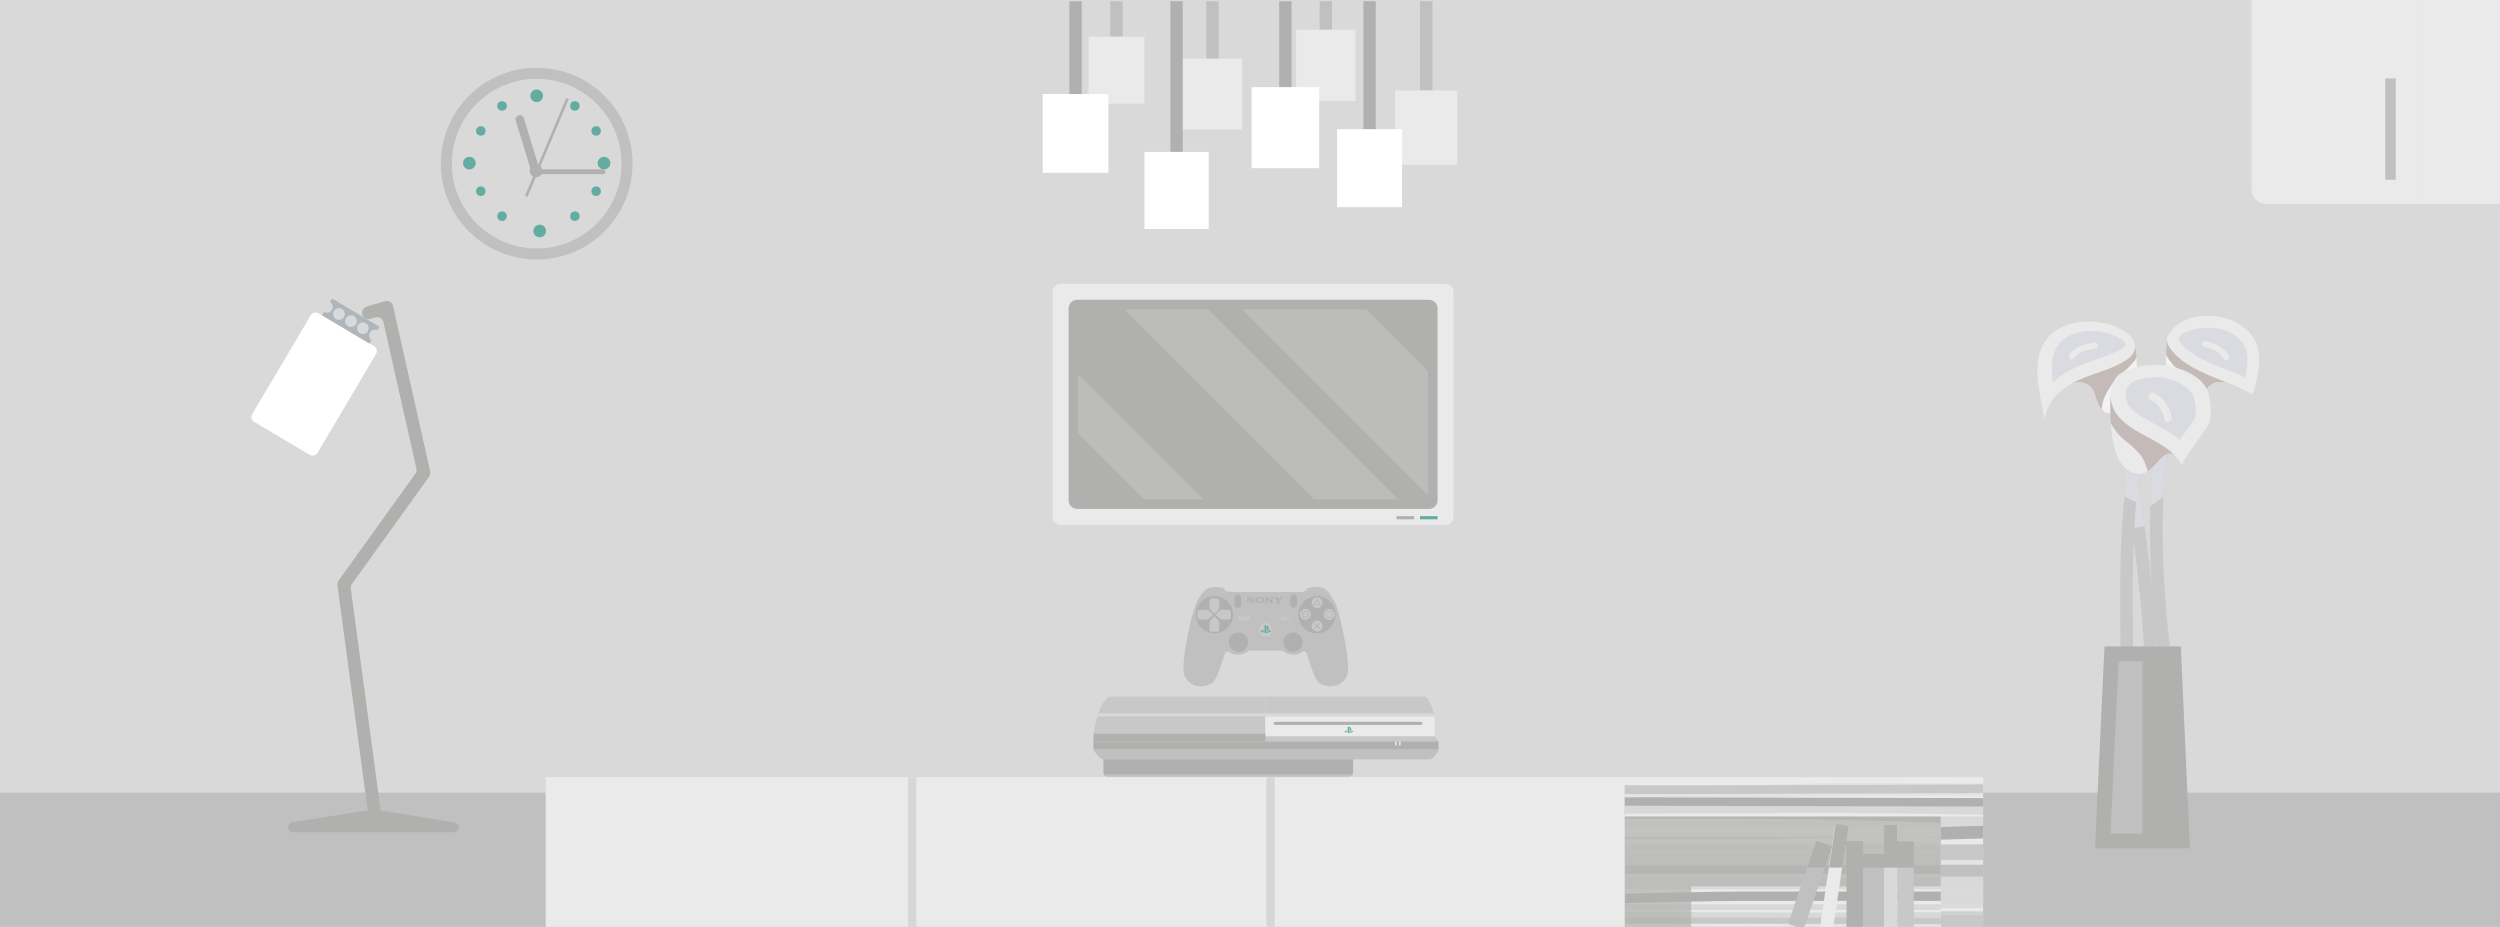 <?xml version="1.0" encoding="utf-8"?>
<!-- Generator: Adobe Illustrator 21.0.0, SVG Export Plug-In . SVG Version: 6.00 Build 0)  -->
<svg version="1.1" id="Слой_1" xmlns="http://www.w3.org/2000/svg" xmlns:xlink="http://www.w3.org/1999/xlink" x="0px" y="0px"
	 viewBox="0 0 1600 593.205" style="enable-background:new 0 0 1600 593.205;" xml:space="preserve">
<style type="text/css">
	.st0{fill:#B0B0AF;}
	.st1{fill:#C9C8C8;}
	.st2{fill:#D9D9D9;}
	.st3{fill:#EAEAEA;}
	.st4{fill:#62ACA2;}
	.st5{fill:#C0C0C1;}
	.st6{fill:#A5A5A5;}
	.st7{fill:none;stroke:#C9C8C8;stroke-width:0.5;stroke-miterlimit:10;}
	.st8{clip-path:url(#SVGID_4_);fill:#D9D9D9;}
	.st9{clip-path:url(#SVGID_4_);fill:#C0C0C1;}
	.st10{clip-path:url(#SVGID_4_);}
	.st11{fill:#FFFFFF;}
	.st12{filter:url(#Adobe_OpacityMaskFilter);}
	.st13{filter:url(#Adobe_OpacityMaskFilter_1_);}
	.st14{mask:url(#SVGID_5_);fill:url(#SVGID_6_);}
	.st15{opacity:0.29;fill:#D9D9D9;}
	.st16{filter:url(#Adobe_OpacityMaskFilter_2_);}
	.st17{filter:url(#Adobe_OpacityMaskFilter_3_);}
	.st18{mask:url(#SVGID_7_);fill:url(#SVGID_8_);}
	.st19{filter:url(#Adobe_OpacityMaskFilter_4_);}
	.st20{filter:url(#Adobe_OpacityMaskFilter_5_);}
	.st21{mask:url(#SVGID_9_);fill:url(#SVGID_10_);}
	.st22{opacity:0.8;}
	.st23{opacity:0.43;}
	.st24{opacity:0.72;}
	.st25{opacity:0.47;}
	.st26{fill:#D1C7CE;}
	.st27{fill:#F2F2F2;}
	.st28{fill:#DDD8DC;}
	.st29{fill:#E6DCE2;}
	.st30{fill:#AEB6BC;}
	.st31{clip-path:url(#SVGID_4_);fill:#BCB3BE;}
	.st32{opacity:0.68;clip-path:url(#SVGID_4_);fill:#B0B0AF;}
	.st33{fill:#D6D6D6;}
	.st34{opacity:0.42;clip-path:url(#SVGID_4_);fill:#B0B0AF;}
	.st35{clip-path:url(#SVGID_4_);fill:#B0B0AF;}
	.st36{clip-path:url(#SVGID_4_);fill:#A5A5A5;}
	.st37{clip-path:url(#SVGID_4_);fill:#C9C8C8;}
	.st38{clip-path:url(#SVGID_4_);fill:#EAEAEA;}
	.st39{fill:#DADBE1;}
	.st40{clip-path:url(#SVGID_4_);fill:#F2F2F2;}
	.st41{fill:#C4BBB8;}
	.st42{clip-path:url(#SVGID_4_);fill:#DADBE1;}
	.st43{clip-path:url(#SVGID_4_);fill:none;}
	.st44{fill:none;stroke:#B0B0AF;stroke-width:0.4;stroke-miterlimit:10;}
	.st45{fill:none;stroke:#B0B0AF;stroke-width:2;stroke-linecap:round;stroke-miterlimit:10;}
	.st46{fill:none;stroke:#EAEAEA;stroke-miterlimit:10;}
</style>
<g>
	<defs>
		<rect id="SVGID_3_" y="0" width="1600" height="593.205"/>
	</defs>
	<clipPath id="SVGID_2_">
		<use xlink:href="#SVGID_3_"  style="overflow:visible;"/>
	</clipPath>
	<rect style="clip-path:url(#SVGID_2_);fill:#D9D9D9;" width="1600" height="593.205"/>
	<rect y="507.295" style="clip-path:url(#SVGID_2_);fill:#C0C0C1;" width="1600" height="85.91"/>
	<g style="clip-path:url(#SVGID_2_);">
		<rect x="684.398" y="0.784" class="st0" width="7.899" height="59.401"/>
		<rect x="710.614" y="0.784" class="st5" width="7.898" height="22.705"/>
		<rect x="749.034" y="0.784" class="st0" width="7.915" height="96.44"/>
		<rect x="772.03" y="0.784" class="st5" width="7.899" height="44.255"/>
		<rect x="818.708" y="0.784" class="st0" width="7.898" height="57.176"/>
		<rect x="844.563" y="0.784" class="st5" width="7.915" height="22.705"/>
		<rect x="872.583" y="0.784" class="st0" width="7.899" height="82.09"/>
		<rect x="908.842" y="0.784" class="st5" width="7.897" height="57.176"/>
		<rect x="696.702" y="23.491" class="st3" width="35.731" height="42.856"/>
		<rect x="757.062" y="37.498" class="st3" width="37.828" height="45.37"/>
		<rect x="829.518" y="18.971" class="st3" width="37.997" height="45.578"/>
		<rect x="892.945" y="57.883" class="st3" width="39.71" height="47.631"/>
		<rect x="667.345" y="60.182" class="st11" width="42.013" height="50.398"/>
		<rect x="732.436" y="97.229" class="st11" width="41.118" height="49.322"/>
		<rect x="801.029" y="55.752" class="st11" width="43.264" height="51.893"/>
		<rect x="855.732" y="82.7" class="st11" width="41.592" height="49.89"/>
	</g>
	<g style="clip-path:url(#SVGID_2_);">
		<g>
			<path class="st3" d="M925.224,335.948H678.735c-2.783,0-5.039-2.256-5.039-5.039V186.673
				c0-2.783,2.256-5.039,5.039-5.039h246.488c2.783,0,5.039,2.256,5.039,5.039
				v144.236C930.262,333.692,928.007,335.948,925.224,335.948z"/>
			<path class="st0" d="M683.919,320.225V197.356c0-3.037,2.462-5.5,5.5-5.5h225.124
				c3.037,0,5.5,2.462,5.5,5.5v122.87c0,3.037-2.462,5.5-5.5,5.5
				H689.418C686.381,325.725,683.919,323.263,683.919,320.225z"/>
			<defs>
				
					<filter id="Adobe_OpacityMaskFilter" filterUnits="userSpaceOnUse" x="719.305" y="197.984" width="175.548" height="121.619">
					<feColorMatrix  type="matrix" values="1 0 0 0 0  0 1 0 0 0  0 0 1 0 0  0 0 0 1 0"/>
				</filter>
			</defs>
			<mask maskUnits="userSpaceOnUse" x="719.305" y="197.984" width="175.548" height="121.619" id="SVGID_4_">
				<g class="st12">
					<defs>
						
							<filter id="Adobe_OpacityMaskFilter_1_" filterUnits="userSpaceOnUse" x="719.305" y="197.984" width="175.548" height="121.619">
							<feFlood  style="flood-color:white;flood-opacity:1" result="back"/>
							<feBlend  in="SourceGraphic" in2="back" mode="normal"/>
						</filter>
					</defs>
					<mask maskUnits="userSpaceOnUse" x="719.305" y="197.984" width="175.548" height="121.619" id="SVGID_4_">
					</mask>
					
						<linearGradient id="SVGID_5_" gradientUnits="userSpaceOnUse" x1="1432.128" y1="333.085" x2="1580.712" y2="184.502" gradientTransform="matrix(-1 0 0 1 2313.499 0)">
						<stop  offset="0" style="stop-color:#000000"/>
						<stop  offset="0.091" style="stop-color:#060606"/>
						<stop  offset="0.217" style="stop-color:#181818"/>
						<stop  offset="0.364" style="stop-color:#363636"/>
						<stop  offset="0.527" style="stop-color:#5F5F5F"/>
						<stop  offset="0.703" style="stop-color:#959595"/>
						<stop  offset="0.887" style="stop-color:#D4D4D4"/>
						<stop  offset="1" style="stop-color:#FFFFFF"/>
					</linearGradient>
					<polygon style="mask:url(#SVGID_4_);fill:url(#SVGID_5_);" points="719.305,197.984 840.921,319.602 
						894.853,319.602 773.235,197.984 					"/>
				</g>
			</mask>
			<polygon class="st15" points="719.305,197.984 840.921,319.602 894.853,319.602 773.235,197.984 
							"/>
			<defs>
				
					<filter id="Adobe_OpacityMaskFilter_2_" filterUnits="userSpaceOnUse" x="794.76" y="197.984" width="119.145" height="119.149">
					<feColorMatrix  type="matrix" values="1 0 0 0 0  0 1 0 0 0  0 0 1 0 0  0 0 0 1 0"/>
				</filter>
			</defs>
			<mask maskUnits="userSpaceOnUse" x="794.76" y="197.984" width="119.145" height="119.149" id="SVGID_6_">
				<g class="st16">
					<defs>
						
							<filter id="Adobe_OpacityMaskFilter_3_" filterUnits="userSpaceOnUse" x="794.76" y="197.984" width="119.145" height="119.149">
							<feFlood  style="flood-color:white;flood-opacity:1" result="back"/>
							<feBlend  in="SourceGraphic" in2="back" mode="normal"/>
						</filter>
					</defs>
					<mask maskUnits="userSpaceOnUse" x="794.76" y="197.984" width="119.145" height="119.149" id="SVGID_6_">
					</mask>
					
						<linearGradient id="SVGID_7_" gradientUnits="userSpaceOnUse" x1="1379.675" y1="297.214" x2="1498.822" y2="178.067" gradientTransform="matrix(-1 0 0 1 2313.499 0)">
						<stop  offset="0" style="stop-color:#000000"/>
						<stop  offset="0.091" style="stop-color:#060606"/>
						<stop  offset="0.217" style="stop-color:#181818"/>
						<stop  offset="0.364" style="stop-color:#363636"/>
						<stop  offset="0.527" style="stop-color:#5F5F5F"/>
						<stop  offset="0.703" style="stop-color:#959595"/>
						<stop  offset="0.887" style="stop-color:#D4D4D4"/>
						<stop  offset="1" style="stop-color:#FFFFFF"/>
					</linearGradient>
					<polygon style="mask:url(#SVGID_6_);fill:url(#SVGID_7_);" points="794.76,197.984 913.905,317.133 
						913.905,237.457 874.428,197.984 					"/>
				</g>
			</mask>
			<polygon class="st15" points="794.76,197.984 913.905,317.133 913.905,237.457 
				874.428,197.984 			"/>
			<defs>
				
					<filter id="Adobe_OpacityMaskFilter_4_" filterUnits="userSpaceOnUse" x="690.056" y="239.464" width="80.132" height="80.138">
					<feColorMatrix  type="matrix" values="1 0 0 0 0  0 1 0 0 0  0 0 1 0 0  0 0 0 1 0"/>
				</filter>
			</defs>
			<mask maskUnits="userSpaceOnUse" x="690.056" y="239.464" width="80.132" height="80.138" id="SVGID_8_">
				<g class="st19">
					<defs>
						
							<filter id="Adobe_OpacityMaskFilter_5_" filterUnits="userSpaceOnUse" x="690.056" y="239.464" width="80.132" height="80.138">
							<feFlood  style="flood-color:white;flood-opacity:1" result="back"/>
							<feBlend  in="SourceGraphic" in2="back" mode="normal"/>
						</filter>
					</defs>
					<mask maskUnits="userSpaceOnUse" x="690.056" y="239.464" width="80.132" height="80.138" id="SVGID_8_">
					</mask>
					
						<linearGradient id="SVGID_9_" gradientUnits="userSpaceOnUse" x1="1552.83" y1="329.121" x2="1632.965" y2="248.986" gradientTransform="matrix(-1 0 0 1 2313.499 0)">
						<stop  offset="0" style="stop-color:#000000"/>
						<stop  offset="0.091" style="stop-color:#060606"/>
						<stop  offset="0.217" style="stop-color:#181818"/>
						<stop  offset="0.364" style="stop-color:#363636"/>
						<stop  offset="0.527" style="stop-color:#5F5F5F"/>
						<stop  offset="0.703" style="stop-color:#959595"/>
						<stop  offset="0.887" style="stop-color:#D4D4D4"/>
						<stop  offset="1" style="stop-color:#FFFFFF"/>
					</linearGradient>
					<polygon style="mask:url(#SVGID_8_);fill:url(#SVGID_9_);" points="690.056,239.464 690.056,277.552 
						732.107,319.602 770.188,319.602 					"/>
				</g>
			</mask>
			<polygon class="st15" points="690.056,239.464 690.056,277.552 732.107,319.602 770.188,319.602 
							"/>
		</g>
		<rect x="908.795" y="330.325" class="st4" width="11.247" height="2.046"/>
		<rect x="893.803" y="330.325" class="st0" width="11.247" height="2.046"/>
	</g>
	<g style="clip-path:url(#SVGID_2_);">
		<path class="st3" d="M1643.727,130.543h-95.776v-231.872h95.776
			c6.168,0,11.169,5.001,11.169,11.169v209.534
			C1654.896,125.542,1649.896,130.543,1643.727,130.543z"/>
		<path class="st3" d="M1547.951,130.543h-97.527c-5.202,0-9.418-4.217-9.418-9.418V-91.911
			c0-5.202,4.217-9.418,9.418-9.418h97.527V130.543z"/>
		<rect x="1526.577" y="50.162" class="st5" width="6.698" height="64.877"/>
	</g>
	<g style="clip-path:url(#SVGID_2_);">
		<g>
			<path class="st0" d="M224.523,376.679l19.174,142.444
				c0.303,2.248-1.271,4.317-3.519,4.626h-0
				c-2.256,0.31-4.334-1.271-4.638-3.528l-19.606-145.699
				c-0.14-1.042,0.124-2.098,0.737-2.951l49.141-68.332
				c0.687-0.955,0.932-2.158,0.674-3.306l-21.084-93.732
				c-0.522-2.319-2.893-3.715-5.173-3.045l-3.217,0.944
				c-1.097,0.322-2.279,0.173-3.262-0.412l-0.017-0.01
				c-3.09-1.837-2.504-6.475,0.946-7.486l11.671-3.42
				c2.28-0.668,4.651,0.728,5.172,3.046l23.82,105.904
				c0.258,1.148,0.013,2.351-0.674,3.306l-49.409,68.7
				C224.646,374.581,224.382,375.637,224.523,376.679z"/>
		</g>
		<path class="st11" d="M198.191,291.062l-35.467-21.004
			c-1.744-1.033-2.321-3.285-1.288-5.029l37.448-63.227
			c1.033-1.744,3.285-2.321,5.029-1.288l35.463,21.004
			c1.744,1.033,2.321,3.284,1.288,5.029l-37.443,63.227
			C202.187,291.518,199.935,292.095,198.191,291.062z"/>
		<path class="st30" d="M235.291,204.604l-9.678-5.756l-13.117-7.815l-1.304,2.174
			c1.742,1.067,2.297,3.339,1.231,5.084c-1.04,1.741-3.289,2.345-5.033,1.33
			l-1.306,2.178l2.082,1.232l6.34,3.777l4.356,2.586l17.592,10.48l0.047-0.072
			l1.259-2.128c-1.548-1.113-2.032-3.247-1.017-4.915
			c0.995-1.695,3.1-2.298,4.817-1.453l1.307-2.2L235.291,204.604z
			 M235.458,211.987c-1.061,1.767-3.364,2.35-5.129,1.303
			c-1.765-1.061-2.347-3.358-1.306-5.126c1.066-1.767,3.365-2.349,5.129-1.283
			C235.92,207.921,236.5,210.22,235.458,211.987z M226.53,202.333
			c1.525,0.917,2.154,2.735,1.648,4.353c-0.098,0.267-0.195,0.536-0.34,0.778
			c-1.067,1.767-3.364,2.344-5.131,1.283c-0.171-0.098-0.315-0.222-0.459-0.34
			c-1.405-1.139-1.79-3.174-0.848-4.765
			C222.465,201.848,224.766,201.291,226.53,202.333z M213.707,199.065
			c1.066-1.793,3.364-2.37,5.129-1.309c0.971,0.557,1.574,1.505,1.766,2.54
			c0.148,0.851,0,1.767-0.481,2.566c-1.041,1.767-3.342,2.349-5.107,1.308
			c-0.725-0.438-1.235-1.066-1.525-1.793
			C213.052,201.318,213.104,200.106,213.707,199.065z"/>
		<path class="st0" d="M290.6,532.651H187.43c-1.706,0-3.088-1.383-3.088-3.088v-0.278
			c0-1.521,1.107-2.815,2.609-3.051l46.005-7.219
			c0.158-0.025,0.318-0.037,0.479-0.037h11.872c0.169,0,0.338,0.014,0.504,0.041
			l45.293,7.497c1.491,0.247,2.584,1.536,2.584,3.047l0,0
			C293.689,531.268,292.306,532.651,290.6,532.651z"/>
	</g>
	<path style="clip-path:url(#SVGID_2_);fill:#BCB3BE;" d="M959.742,523.532
		c-1.295-1.672-2.786-3.155-4.439-4.428c-1.478-2.616-5.085-3.942-8.595-5.119
		c-0.829-0.277-1.365,0.009-1.531,0.445c-2.159-0.473-4.439-0.685-6.807-0.626
		c-4.492-2.366-9.676,0.395-13.968,4.352c-5.133,3.365-8.512,8.523-9.943,14.216
		c-1.893,3.223-2.856,6.89-2.416,10.898c0.597,5.39,3.415,10.193,7.418,13.678
		c0.667,0.667,1.417,1.262,2.289,1.746c2.521,1.705,5.355,2.93,8.342,3.541
		c6.275,2.503,13.096,2.769,19.052,0.979c1.64-0.209,3.183-0.796,4.54-1.864
		c6.659-3.55,11.43-10.176,11.652-19.586c0.074-3.026-0.253-5.872-0.92-8.512
		c0.026-1.406-0.183-2.824-0.724-4.223
		C962.83,526.774,961.456,524.969,959.742,523.532z M959.363,539.523
		c-0.118-1.203-0.366-2.377-0.789-3.441c0.148-0.231,0.294-0.462,0.425-0.7
		c0.201-0.181,0.386-0.393,0.567-0.622
		C959.662,536.375,959.603,537.966,959.363,539.523z M955.552,548.986
		c-0.894,1.295-1.93,2.512-3.094,3.65c-0.835,0.201-1.753,0.233-2.754,0.052
		c-0.46-0.083-0.881-0.194-1.302-0.307c0.039-0.063,0.085-0.12,0.124-0.185
		c1.539-0.523,3.031-1.223,4.457-2.126c0.571-0.362,1.153-0.768,1.735-1.201
		C954.996,548.912,955.27,548.964,955.552,548.986z M919.148,534.973
		c-0.074-0.107-0.118-0.227-0.188-0.338c0.031-0.142,0.07-0.279,0.103-0.421
		C919.095,534.467,919.108,534.717,919.148,534.973z M935.758,521.875
		c-0.617,0.357-1.221,0.741-1.797,1.173c-0.035-0.419,0.011-0.82,0.113-1.203
		C934.64,521.823,935.2,521.836,935.758,521.875z M951.71,522.926
		c-0.593-0.615-1.237-1.178-1.98-1.616c-0.148-0.151-0.301-0.294-0.453-0.443
		c0.846,0.329,1.655,0.737,2.464,1.143
		C951.76,522.313,951.736,522.62,951.71,522.926z M952.793,537.896
		c-0.56,0.423-1.127,0.824-1.725,1.156c-0.05-1.361-0.201-2.71-0.443-4.027
		c0.885,0.456,1.803,0.861,2.723,1.134
		C953.219,536.747,953.029,537.328,952.793,537.896z M926.448,550.85
		c-1.293-1.068-2.581-2.252-3.768-3.548c0.421-0.277,0.846-0.536,1.28-0.776
		c1.197,1.308,2.641,2.355,4.372,3.033
		C927.69,550.105,927.06,550.534,926.448,550.85z M921.036,548.526
		c0.081-0.072,0.174-0.146,0.262-0.22c0.89,1.127,1.884,2.194,2.941,3.21
		c-1.005,0.074-1.925-0.196-2.732-0.789
		C921.26,550.022,921.108,549.285,921.036,548.526z M924.494,539.074
		c0.51-0.532,1.06-1.038,1.683-1.472c0.048-0.042,0.109-0.079,0.161-0.113
		c-0.028,0.517-0.013,1.034-0.007,1.55c-0.406,0.126-0.8,0.192-1.203,0.292
		C924.917,539.24,924.708,539.174,924.494,539.074z M931.663,527.906
		c0.009-0.011,0.018-0.017,0.026-0.022c0.423-0.417,0.898-0.835,1.391-1.245
		c0.079,0.177,0.188,0.347,0.275,0.521c-0.585,0.386-1.121,0.672-1.62,0.879
		C931.707,527.995,931.689,527.95,931.663,527.906z M937.415,527.302
		c1.308-1.147,2.617-2.512,3.567-3.964c1.014,0.539,1.945,1.245,2.784,2.098
		c-0.475,0.584-1.066,1.134-1.786,1.578c-1.417,0.892-2.891,1.594-4.374,2.239
		C937.502,528.597,937.428,527.943,937.415,527.302z M949.8,527.481
		c-0.379,0.484-0.798,0.94-1.278,1.38c-0.443-0.818-0.968-1.581-1.539-2.309
		c0.244-0.321,0.48-0.639,0.711-0.959
		C948.428,526.185,949.139,526.809,949.8,527.481z M945.162,551.105
		c-1.193-0.628-2.254-1.356-3.142-2.228c2.045-0.672,3.966-1.598,5.691-2.734
		c-0.425,1.738-1.036,3.382-1.91,4.821
		C945.592,551.027,945.374,551.049,945.162,551.105z M926.609,545.284
		c0.233-0.087,0.482-0.14,0.719-0.22c0.159,0.486,0.316,0.975,0.515,1.448
		c-0.126-0.059-0.242-0.135-0.366-0.196
		C927.182,545.977,926.877,545.654,926.609,545.284z M928.781,544.619
		c0.24-0.065,0.471-0.159,0.715-0.218c0.094,0.785,0.238,1.566,0.375,2.346
		C929.461,546.055,929.092,545.349,928.781,544.619z M928.061,542.711
		c0.362,0.044,0.733,0.044,1.099,0.063c-0.334,0.055-0.671,0.12-1.007,0.181
		C928.127,542.872,928.085,542.794,928.061,542.711z M931.916,531.595
		c-0.065,0.026-0.126,0.061-0.192,0.089c-0.109-0.203-0.201-0.412-0.314-0.613
		c0.041-0.011,0.087-0.035,0.129-0.048
		C931.659,531.22,931.803,531.397,931.916,531.595z M935.134,535.346
		c0.153-0.033,0.305-0.061,0.445-0.102c0.355-0.09,0.702-0.212,1.047-0.334
		c0.015,0.044,0.028,0.085,0.044,0.129c-0.48,0.181-0.968,0.357-1.45,0.536
		C935.191,535.498,935.165,535.422,935.134,535.346z M940.237,533.106
		c1.4-0.918,2.712-2.034,3.907-3.249c0.255,0.432,0.617,0.868,1.04,1.308
		c-1.524,0.866-3.083,1.624-4.668,2.316
		C940.424,533.355,940.328,533.233,940.237,533.106z M946.473,544.3
		c-1.513,0.868-3.208,1.583-4.948,2.172c0.118-1.103,0.172-2.22,0.094-3.338
		c1.182-0.065,2.361-0.144,3.528-0.253
		C945.587,543.356,946.006,543.856,946.473,544.3z M934.435,539.776
		c-0.046-0.43-0.096-0.859-0.172-1.284c0.185-0.074,0.375-0.142,0.563-0.214
		c0.146,0.408,0.307,0.807,0.449,1.217
		C934.999,539.606,934.714,539.68,934.435,539.776z M939.866,536.462
		c0.028-0.011,0.057-0.024,0.085-0.035c0.072,0.1,0.137,0.192,0.211,0.292
		c-0.048,0.035-0.102,0.065-0.153,0.1
		C939.962,536.697,939.916,536.588,939.866,536.462z M941.497,538.529
		c0.7,0.931,1.446,1.878,2.224,2.804c-0.748,0.113-1.504,0.214-2.276,0.292
		c-0.133-0.87-0.353-1.727-0.617-2.569
		C941.048,538.884,941.266,538.716,941.497,538.529z M948.317,542.523
		c-0.011-0.009-0.02-0.02-0.03-0.028c0.013-0.002,0.024-0.002,0.035-0.004
		C948.321,542.501,948.317,542.512,948.317,542.523z M948.43,540.232
		c-0.615,0.216-1.249,0.395-1.892,0.554c-1.13-1.167-2.211-2.37-3.219-3.633
		c1.387-1.005,2.93-1.975,4.518-2.638
		C948.195,536.368,948.437,538.289,948.43,540.232z M937.805,538.224
		c-0.44,0.255-0.881,0.512-1.337,0.735c-0.135-0.371-0.279-0.75-0.414-1.123
		c0.48-0.17,0.951-0.336,1.457-0.517
		C937.622,537.615,937.705,537.923,937.805,538.224z M933.682,536.143
		c-0.059-0.185-0.148-0.364-0.211-0.547c0.118-0.011,0.24-0.004,0.355-0.018
		c0.059,0.146,0.109,0.303,0.166,0.449
		C933.889,536.065,933.787,536.106,933.682,536.143z M936.059,541.745
		c0.035,0.1,0.074,0.198,0.109,0.299c-0.484,0.035-0.964,0.067-1.452,0.107
		C935.167,542.024,935.618,541.906,936.059,541.745z M937.35,541.217
		c0.388-0.179,0.759-0.392,1.134-0.602c0.096,0.412,0.209,0.824,0.284,1.239
		c-0.362,0.028-0.731,0.055-1.095,0.081
		C937.57,541.69,937.45,541.464,937.35,541.217z M938.967,543.271
		c0.052,0.495,0.055,0.99,0.061,1.485c-0.253-0.467-0.499-0.944-0.731-1.435
		C938.523,543.308,938.743,543.282,938.967,543.271z M940.555,550.737
		c0.292,0.329,0.571,0.674,0.885,0.966c-0.423,0.031-0.846,0.096-1.269,0.098
		C940.319,551.456,940.428,551.092,940.555,550.737z M935.224,530.226
		c0.002,0.009,0.004,0.017,0.006,0.026c-0.635,0.251-1.276,0.501-1.906,0.754
		c-0.09-0.188-0.209-0.375-0.303-0.565c0.443-0.22,0.894-0.469,1.372-0.794
		c0.092-0.065,0.198-0.142,0.301-0.211
		C934.873,529.698,935.034,529.964,935.224,530.226z M924.756,528.468
		c0.562,0.565,1.138,1.071,1.731,1.504c0.395,0.534,0.713,1.18,0.979,1.875
		c-0.031,0.085-0.074,0.168-0.102,0.253c-1.923-1.166-2.959-2.507-3.21-3.868
		C924.357,528.294,924.557,528.37,924.756,528.468z M927.446,536.73
		c0.355-0.231,0.706-0.43,1.06-0.643c0.113,0.689,0.229,1.378,0.314,2.065
		c-0.462,0.185-0.946,0.34-1.424,0.508
		C927.376,538.016,927.385,537.371,927.446,536.73z M926.639,542.473
		c0.048,0.255,0.127,0.504,0.183,0.757c-0.447,0.1-0.894,0.198-1.339,0.318
		c-0.009-0.011-0.013-0.02-0.017-0.026c-0.281-0.51-0.543-1.064-0.798-1.627
		C925.305,542.133,925.961,542.327,926.639,542.473z M934.341,543.614
		c0.772-0.083,1.561-0.118,2.342-0.174c0.499,1.345,1.016,2.673,1.622,3.944
		c-1.781,0.36-3.561,0.486-5.27,0.384
		C933.66,546.424,934.114,544.996,934.341,543.614z M938.139,549.863
		c-0.227,0.565-0.471,1.125-0.798,1.672c-0.009,0.026-0.026,0.05-0.039,0.072
		c-1.273-0.188-2.512-0.515-3.698-0.97c-0.026-0.079-0.042-0.155-0.065-0.233
		c0.253-0.002,0.495,0.011,0.759-0.009
		C935.566,550.303,936.853,550.107,938.139,549.863z M934.879,552.254
		c0.554,0.174,1.105,0.36,1.672,0.486c-0.102,0.14-0.233,0.283-0.342,0.427
		C935.749,552.876,935.309,552.571,934.879,552.254z M939.482,553.216
		c1.103,0.107,2.204,0.104,3.303,0.048c-1.092,0.576-2.224,1.125-3.408,1.592
		c-0.246-0.107-0.48-0.238-0.724-0.353
		C938.941,554.084,939.234,553.667,939.482,553.216z M950.064,531.377
		c0.641-0.464,1.265-0.946,1.829-1.47c0.384,0.508,0.737,1.034,1.071,1.566
		C951.98,531.255,951.016,531.237,950.064,531.377z M948.609,524.103
		c0.031-0.161,0.044-0.349,0.039-0.554c0.702,0.599,1.374,1.234,1.988,1.917
		c0.074,0.098,0.135,0.205,0.207,0.305
		C950.19,525.191,949.425,524.64,948.609,524.103z M942.208,522.287
		c0.859,0.364,1.694,0.792,2.512,1.271c-0.096,0.168-0.155,0.336-0.242,0.503
		c-0.807-0.637-1.677-1.221-2.658-1.705
		C941.948,522.335,942.077,522.307,942.208,522.287z M934.823,525.715
		c-0.046-0.092-0.111-0.181-0.155-0.27c0.065-0.046,0.135-0.085,0.201-0.131
		C934.851,525.446,934.836,525.579,934.823,525.715z M932.391,524.365
		c-0.65,0.604-1.251,1.267-1.805,1.947c-0.829-1.108-1.788-2.05-2.843-2.811
		c0.334-0.181,0.645-0.395,0.99-0.558c1.184-0.445,2.407-0.765,3.641-0.946
		C932.274,522.808,932.256,523.602,932.391,524.365z M926.439,534.519
		c-0.615,0.421-1.208,0.883-1.784,1.389c-0.521,0.46-1.014,1.02-1.485,1.622
		c-0.562-2.34-0.761-4.79-0.364-7.076
		C923.408,532.363,924.745,533.688,926.439,534.519z M918.991,546.721
		c-0.074-0.255-0.153-0.512-0.218-0.783c-0.166-0.7-0.305-1.417-0.421-2.141
		c0.373,0.726,0.785,1.448,1.236,2.159c-0.022,0.126-0.026,0.255-0.046,0.382
		C919.366,546.472,919.156,546.577,918.991,546.721z M918.415,540.576
		c0.802,0.456,1.62,0.77,2.447,0.959c-0.321,0.761-0.602,1.555-0.82,2.364
		C919.374,542.846,918.829,541.734,918.415,540.576z M921.747,543.361
		c0.231,0.436,0.484,0.859,0.75,1.267c-0.425,0.185-0.857,0.355-1.254,0.571
		C921.369,544.582,921.516,543.962,921.747,543.361z M925.022,553.633
		c0.523,0.017,1.016-0.042,1.496-0.124c1.419,1.125,2.911,2.163,4.496,3.007
		c-1.343-0.024-2.669-0.207-3.951-0.606c-1.731-0.541-3.044-1.443-4.016-2.553
		C923.665,553.499,924.313,553.608,925.022,553.633z M928.861,552.643
		c0.682-0.393,1.313-0.87,1.871-1.445c0.177,0.211,0.338,0.432,0.525,0.637
		c0.192,0.493,0.368,0.986,0.602,1.474c0.209,0.436,0.46,0.87,0.739,1.302
		C931.319,554.069,930.063,553.43,928.861,552.643z M932.527,559.428
		c0.299-0.111,0.617-0.192,0.903-0.327c1.09,0.013,2.176-0.022,3.231-0.133
		c0.377,0.297,0.796,0.552,1.197,0.829
		C936.054,559.864,934.267,559.748,932.527,559.428z M939.96,559.238
		c0.698,0.061,1.393,0.131,2.095,0.113c-0.51,0.098-1.029,0.146-1.546,0.216
		C940.322,559.467,940.143,559.347,939.96,559.238z M946.651,554.649
		c0.565,0.155,1.134,0.279,1.701,0.345c-1.029,0.388-2.074,0.663-3.122,0.883
		C945.727,555.501,946.206,555.1,946.651,554.649z M950.838,544.311
		c0.035-0.279,0.05-0.56,0.076-0.839c0.683-0.73,1.291-1.52,1.805-2.377
		c0.349-0.166,0.724-0.301,1.051-0.489c-0.473,1.461-1.099,2.889-1.869,4.23
		C951.542,544.695,951.191,544.499,950.838,544.311z M957.505,532.162
		c-0.013,0.026-0.028,0.046-0.042,0.072c-0.124,0.148-0.251,0.297-0.395,0.425
		c-0.623-1.62-1.448-3.251-2.451-4.832c-0.094-0.277-0.225-0.528-0.331-0.796
		c0.399-0.626,0.737-1.286,1.009-1.986c1.186,1.398,2.185,2.93,2.968,4.555
		C958.181,530.433,957.948,531.29,957.505,532.162z M919.946,538.738
		c0.063,0.231,0.157,0.445,0.227,0.672c-0.717-0.305-1.306-0.811-1.723-1.579
		c0.044-0.353,0.096-0.711,0.148-1.068
		C918.988,537.48,919.422,538.154,919.946,538.738z M953.646,545.354
		c0.809-1.635,1.395-3.672,1.742-5.865c0.168-0.126,0.366-0.229,0.526-0.362
		c0.327,1.452,0.58,2.965,0.724,4.498c-0.547,0.652-1.132,1.267-1.736,1.855
		C954.49,545.471,954.069,545.43,953.646,545.354z M937.337,562.709
		c1.535-0.013,3.146-0.233,4.799-0.597c0.706,0.279,1.419,0.532,2.139,0.72
		C941.928,563.111,939.602,563.048,937.337,562.709z M945.626,561.089
		c1.723-0.608,3.369-1.297,4.845-2.154c0.994-0.273,1.94-0.72,2.848-1.286
		C951.226,560.217,948.455,561.233,945.626,561.089z M959.428,550.015
		c0.467-0.829,0.877-1.685,1.23-2.562c0.373-0.375,0.667-0.818,0.927-1.293
		c-0.628,2.704-1.607,5.307-3.02,7.618
		C958.981,552.56,959.237,551.295,959.428,550.015z"/>
	<g style="clip-path:url(#SVGID_2_);">
		<rect x="1040.115" y="509.633" class="st3" width="222.044" height="91.47"/>
		<g>
			<g class="st23">
				<path class="st1" d="M1040.115,516.584v4.012c48.66,0.089,97.359,0.179,146.011,0.268
					c25.356,0.02,50.677,0.085,76.033,0.111V516.971
					c-71.956-0.118-143.942-0.264-215.893-0.386H1040.115z"/>
			</g>
			<g class="st23">
				<rect x="1040.115" y="525.563" class="st2" width="222.044" height="3.689"/>
			</g>
			<g class="st23">
				<rect x="1040.115" y="538.809" class="st2" width="222.044" height="7.422"/>
			</g>
			<g class="st23">
				<rect x="1040.115" y="548.514" class="st5" width="222.044" height="5.551"/>
			</g>
			<g class="st23">
				<path class="st2" d="M1040.115,556.782v5.325h163.249c7.583,0,15.176-0.201,22.755-0.408
					c12.014-0.351,24.067-0.728,36.04-0.436v-5.117
					c-19.061-0.556-38.098,0.637-57.234,0.637H1040.115z"/>
			</g>
			<g class="st23">
				<rect x="1040.115" y="562.75" class="st2" width="222.044" height="4.031"/>
			</g>
			<g class="st23">
				<rect x="1040.115" y="572.453" class="st3" width="222.044" height="6.583"/>
			</g>
			<g class="st23">
				<path class="st5" d="M1040.115,583.155v4.125c73.977,1.457,148.028,0.874,222.044,0.669
					v-4.239C1188.142,583.891,1114.092,584.53,1040.115,583.155z"/>
			</g>
			<g class="st23">
				<path class="st2" d="M1040.115,592.225v5.9h11.901c38.094,0,76.303,0.663,114.395-0.56
					c3.201-0.116,6.376-0.205,9.563-0.323c26.505-0.905,53.084-1.871,79.511-0.081
					c2.215,0.137,4.459,0.323,6.674,0.497v-5.71
					c-1.938-0.17-3.892-0.344-5.791-0.464c-28.149-2.124-56.438-1.081-84.728-0.144
					c-1.334,0.026-2.675,0.091-4.007,0.115
					c-37.907,1.263-75.883,0.77-113.857,0.77H1040.115z"/>
			</g>
			<g class="st23">
				<path class="st0" d="M1040.115,531.381v5.972h60.487c53.378,0,108.246-3.718,161.557-0.301
					v-5.793c-54.942-3.68-111.306,0.122-166.326,0.122H1040.115z"/>
			</g>
			<g class="st23">
				<path class="st2" d="M1040.115,510.713v4.095h0.427
					c40.8-0.083,81.597-0.227,122.436-0.297
					c32.719-0.054,66.385-2.076,99.18-0.349v-3.737
					c-4.082-0.262-8.196-0.499-12.315-0.617c-1.535-0.094-3.09-0.111-4.655-0.175
					c-12.315-0.323-24.741-0.233-37.134,0c-2.859,0.063-5.761,0.113-8.621,0.175
					c-12.775,0.259-25.511,0.584-38.133,0.617
					c-40.298,0.057-80.568,0.172-120.836,0.288H1040.115z"/>
			</g>
		</g>
		<g>
			<g>
				<path class="st1" d="M1040.115,587.097v4.021c43.856,0.078,87.67,0.161,131.524,0.222
					c28.254,0.052,56.51,0.091,84.728,0.144h5.791v-4.005
					C1188.142,587.369,1114.137,587.217,1040.115,587.097z"/>
			</g>
			<g>
				<rect x="1040.115" y="578.68" class="st2" width="222.044" height="3.711"/>
			</g>
			<g>
				<rect x="1040.115" y="561.699" class="st2" width="222.044" height="7.424"/>
			</g>
			<g>
				<rect x="1040.115" y="553.859" class="st5" width="222.044" height="5.591"/>
			</g>
			<g>
				<rect x="1040.115" y="545.857" class="st2" width="222.044" height="5.287"/>
			</g>
			<g>
				<rect x="1040.115" y="541.147" class="st2" width="222.044" height="4.036"/>
			</g>
			<g>
				<rect x="1040.115" y="528.93" class="st3" width="222.044" height="6.546"/>
			</g>
			<g>
				<path class="st5" d="M1040.115,519.716v4.245c56.972-0.15,113.987,0,170.911,1.603
					c17.047,0.471,34.089,1.057,51.133,1.816v-4.008
					c-25.319-1.169-50.677-1.982-76.033-2.508
					C1137.474,519.753,1088.775,519.602,1040.115,519.716z"/>
			</g>
			<g>
				<path class="st2" d="M1040.464,510.713h-0.349v6.081c2.028-0.068,4.095-0.113,6.151-0.209
					c1.025-0.017,2.052-0.052,3.083-0.078c37.902-1.263,75.887-0.765,113.859-0.765
					h98.951v-5.933h-97.194c-19.916,0-39.888-0.175-59.83-0.175
					c-18.187,0-36.415,0.146-54.558,0.728
					C1047.214,510.482,1043.813,510.597,1040.464,510.713z"/>
			</g>
			<g>
				<path class="st0" d="M1040.115,571.93v6.02c27.118-0.497,54.227-1.406,81.032-1.406
					h141.011v-5.961h-145.773C1091.219,570.582,1065.667,571.426,1040.115,571.93z"/>
			</g>
			<g>
				<path class="st2" d="M1040.115,593.537v4.176c5.196-0.116,10.374-0.175,15.566-0.175
					c40.106-0.089,80.226-0.203,120.293-0.297h2.143
					c25.814-0.052,51.595-0.115,77.367-0.081h6.674v-4.093
					c-28.561-0.033-57.157-0.033-85.716,0.05
					c-40.804,0.092-81.608,0.264-122.478,0.294
					C1049.384,593.413,1044.768,593.474,1040.115,593.537z"/>
			</g>
		</g>
	</g>
	<polygon style="opacity:0.68;clip-path:url(#SVGID_2_);fill:#B0B0AF;" points="1248.668,511.448 1248.668,567.221 
		1082.381,567.221 1082.381,602.947 1026.609,602.947 1026.609,511.448 	"/>
	<g style="clip-path:url(#SVGID_2_);">
		<rect x="349.273" y="497.315" class="st3" width="690.571" height="97.183"/>
		<rect x="581.16" y="497.494" class="st33" width="5.253" height="95.711"/>
		<rect x="810.502" y="497.494" class="st33" width="5.248" height="95.711"/>
	</g>
	<g style="clip-path:url(#SVGID_2_);">
		<polygon class="st3" points="1269.188,497.315 1269.188,620.547 1039.844,620.547 
			1039.844,594.123 1242.166,594.123 1242.166,522.52 1039.844,522.52 1039.844,497.315 
					"/>
		<g>
			<g class="st23">
				<rect x="1242.166" y="571.237" class="st1" width="27.022" height="10.001"/>
			</g>
			<g class="st23">
				<rect x="1242.166" y="560.688" class="st5" width="27.022" height="7.481"/>
			</g>
			<g class="st23">
				<rect x="1242.166" y="549.849" class="st2" width="27.022" height="7.172"/>
			</g>
			<g class="st23">
				<rect x="1242.166" y="543.548" class="st2" width="27.022" height="5.44"/>
			</g>
			<g class="st23">
				<rect x="1242.166" y="527.051" class="st1" width="27.022" height="8.866"/>
			</g>
			<g class="st23">
				<path class="st5" d="M1269.199,521.489v-5.556c-76.412-1.96-152.901-1.173-229.346-0.894
					v5.708C1116.298,520.51,1192.786,519.646,1269.199,521.489z"/>
			</g>
			<g class="st23">
				<path class="st2" d="M1269.199,509.289v-7.956h-12.295c-39.345,0-78.809-0.909-118.156,0.741
					c-3.301,0.155-6.576,0.279-9.886,0.441
					c-27.369,1.219-54.822,2.521-82.12,0.118
					c-2.283-0.198-4.601-0.438-6.888-0.669v7.681
					c2.008,0.229,4.016,0.467,5.987,0.626c29.063,2.871,58.291,1.459,87.513,0.198
					c1.374-0.039,2.763-0.124,4.14-0.153c39.145-1.705,78.37-1.027,117.605-1.027
					H1269.199z"/>
			</g>
			<g class="st23">
				<rect x="1242.166" y="583.214" class="st0" width="27.022" height="8.039"/>
			</g>
		</g>
		<g>
			<g>
				<path class="st0" d="M1269.199,516.182v-5.398c-45.302-0.127-90.557-0.236-135.846-0.314
					c-29.189-0.079-58.372-0.124-87.513-0.198h-5.987v5.394
					C1116.298,515.822,1192.745,516.021,1269.199,516.182z"/>
			</g>
			<g>
				<rect x="1242.166" y="522.52" class="st2" width="27.022" height="5.002"/>
			</g>
			<g>
				<rect x="1242.166" y="540.395" class="st1" width="27.022" height="10.006"/>
			</g>
			<g>
				<rect x="1242.166" y="553.434" class="st5" width="27.022" height="7.529"/>
			</g>
			<g>
				<rect x="1242.166" y="564.622" class="st2" width="27.022" height="7.126"/>
			</g>
			<g>
				<rect x="1242.166" y="572.657" class="st2" width="27.022" height="5.436"/>
			</g>
			<g>
				<polygon class="st1" points="1269.188,585.735 1269.188,594.554 1039.844,594.554 
					1039.844,594.123 1242.166,594.123 1242.166,585.735 				"/>
			</g>
			<g>
				<path class="st0" d="M1269.188,528.503v8.118c-9.018,0.236-18.043,0.51-27.022,0.783
					v-8.105C1251.145,528.983,1260.17,528.7,1269.188,528.503z"/>
			</g>
			<g>
				<path class="st1" d="M1269.199,507.512v-5.632c-5.361,0.155-10.714,0.238-16.074,0.238
					c-41.434,0.111-82.862,0.27-124.264,0.397h-2.202
					c-26.664,0.076-53.298,0.159-79.918,0.118h-6.888v5.514
					c29.495,0.035,59.034,0.035,88.535-0.085
					c42.145-0.122,84.29-0.351,126.507-0.388
					C1259.625,507.674,1264.389,507.595,1269.199,507.512z"/>
			</g>
		</g>
	</g>
	<rect x="1214.237" y="538.413" style="clip-path:url(#SVGID_2_);fill:#C9C8C8;" width="10.627" height="55.607"/>
	<rect x="1181.749" y="538.413" style="clip-path:url(#SVGID_2_);fill:#B0B0AF;" width="10.619" height="55.607"/>
	
		<rect x="1130.748" y="560.908" transform="matrix(0.323 -0.946 0.946 0.323 248.484 1479.793)" style="clip-path:url(#SVGID_2_);fill:#C0C0C1;" width="55.609" height="10.619"/>
	<rect x="1205.803" y="527.795" style="clip-path:url(#SVGID_2_);fill:#D9D9D9;" width="8.434" height="66.226"/>
	
		<rect x="1140.978" y="556.428" transform="matrix(0.146 -0.989 0.989 0.146 447.969 1640.257)" style="clip-path:url(#SVGID_2_);fill:#EAEAEA;" width="66.23" height="8.435"/>
	<rect x="1192.368" y="546.544" style="clip-path:url(#SVGID_2_);fill:#C0C0C1;" width="13.436" height="47.476"/>
	<g style="clip-path:url(#SVGID_2_);">
		<polygon class="st0" points="1214.226,538.413 1214.226,527.817 1205.797,527.817 
			1205.797,546.566 1192.368,546.566 1192.368,538.413 1181.736,538.413 1181.736,555.264 
			1192.368,555.264 1205.797,555.264 1214.226,555.264 1224.865,555.264 1224.865,538.413 		
			"/>
		<polygon class="st0" points="1162.511,538.219 1156.683,555.264 1167.906,555.264 
			1172.557,541.643 		"/>
		<polygon class="st0" points="1174.763,527.302 1170.625,555.264 1179.176,555.264 
			1183.108,528.527 		"/>
	</g>
	<g style="clip-path:url(#SVGID_2_);">
		<path class="st1" d="M1352.346,257.715c9.308,60.711,19.844,121.603,20.775,183.169
			c0.056,3.752,8.121,2.169,8.078-0.843
			c-0.939-62.023-11.438-123.316-20.82-184.478
			C1359.9,252.416,1351.832,254.364,1352.346,257.715L1352.346,257.715z"/>
	</g>
	<g style="clip-path:url(#SVGID_2_);">
		<path class="st1" d="M1362.402,298.107c-6.86,41.454-5.467,83.213-5.21,125.057
			c0.008,1.642,8.051,0.367,8.034-2.152c-0.254-41.561-1.687-83.033,5.128-124.216
			C1370.729,294.532,1362.751,295.981,1362.402,298.107L1362.402,298.107z"/>
	</g>
	<g style="clip-path:url(#SVGID_2_);">
		<path class="st1" d="M1383.507,260.381c-13.323,64.888-6.787,130.55,2.113,195.541
			c0.457,3.334,8.519,1.385,8.034-2.153
			c-8.84-64.559-15.277-129.708-2.048-194.152
			C1392.356,255.968,1384.175,257.131,1383.507,260.381L1383.507,260.381z"/>
	</g>
	<polygon style="clip-path:url(#SVGID_2_);fill:#B0B0AF;" points="1401.557,542.935 1340.808,542.935 
		1346.873,413.737 1395.726,413.737 	"/>
	<polygon style="clip-path:url(#SVGID_2_);fill:#C0C0C1;" points="1371.186,423.175 1371.186,533.499 
		1350.684,533.499 1355.877,423.175 	"/>
	<path style="clip-path:url(#SVGID_2_);fill:#EAEAEA;" d="M1441.694,252.481
		c-2.773-1.606-5.732-3.048-8.784-4.403c-1.98-1.13-4.291-2.145-6.637-2.786
		c-12.648-5.132-25.974-9.788-34.769-19.161c-2.962-3.161-4.618-6.035-4.668-8.682
		c-0.014-1.393,0.401-2.711,1.318-3.977c0.087-0.125,0.189-0.251,0.288-0.378
		c11.294-15.284,34.521-12.008,44.47-5.784
		C1450.478,217.762,1446.715,236.583,1441.694,252.481z"/>
	<g style="clip-path:url(#SVGID_2_);">
		<path class="st39" d="M1436.298,241.345c-2.446-1.36-5.049-2.454-7.582-3.188
			c-1.188-0.478-2.378-0.955-3.568-1.43c-11.007-4.402-21.407-8.558-28.154-15.747
			c-1.656-1.769-2.279-2.875-2.508-3.396l0.009-0.016
			c-1.501-4.904,12.569-7.931,18.197-7.931c7.193,0,13.238,2.183,16.231,4.053
			l0.141,0.088c8.821,5.251,11.227,13.145,7.836,27.837
			C1436.701,241.527,1436.501,241.435,1436.298,241.345z"/>
	</g>
	<path style="clip-path:url(#SVGID_2_);fill:#F2F2F2;" d="M1426.273,245.292
		c-4.429-1.23-9.057-1.191-12.183,1.643c-6.663,6.035-3.766,10.665-8.784,15.057
		c-14.73,13.163-21.08-21.181-18.47-44.545c0.051,2.647,1.707,5.522,4.668,8.682
		C1400.299,235.504,1413.624,240.16,1426.273,245.292z"/>
	<g style="clip-path:url(#SVGID_2_);">
		<path class="st39" d="M1426.578,222.503c-0.638,2.946-11.103,3.55-13.633,2.869
			c-2.663-0.708-6.147-1.637-8.313-3.078c-1.125-0.733-2.299-1.917-3.024-3.197
			c-2.401-5.503,8.479-4.35,13.153-3.943
			C1417.613,215.418,1427.599,217.866,1426.578,222.503z"/>
	</g>
	<g style="clip-path:url(#SVGID_2_);">
		<path class="st41" d="M1426.273,245.287c-4.429-1.23-9.057-1.192-12.183,1.644
			c-5.472,4.956-4.49,8.959-6.753,12.661c-2.708-9.637-7.326-17.681-9.712-19.726
			c-3.963-3.162-8.908-7.717-11.354-12.887c0.037-3.275,0.226-6.501,0.564-9.537
			c0.051,2.649,1.707,5.522,4.668,8.684
			C1400.299,235.5,1413.624,240.156,1426.273,245.287z"/>
	</g>
	<g style="clip-path:url(#SVGID_2_);">
		<path class="st3" d="M1410.558,221.981c4.699,1.009,10.299,3.113,12.677,7.605
			c1.137,2.147,4.383,0.244,3.25-1.898c-2.829-5.349-9.283-8.128-14.928-9.335
			C1409.19,217.845,1408.183,221.474,1410.558,221.981L1410.558,221.981z"/>
	</g>
	<path style="clip-path:url(#SVGID_2_);fill:#EAEAEA;" d="M1360.427,230.702
		c-9.949,6.399-23.424,8.722-34.332,14.581c-8.33,4.479-15.156,11.031-17.74,23.063
		c-2.124-14.906-9.413-36.388,1.255-50.819
		c8.392-11.983,29.234-15.383,46.199-7.629c0.088,0.025,0.166,0.064,0.24,0.113
		c0.652,0.289,1.292,0.604,1.921,0.941c0.051,0.025,0.11,0.051,0.161,0.089
		c0.014,0,0.028,0.012,0.04,0.012c3.963,2.233,7.063,5.508,7.955,9.008
		c0.051,0.227,0.101,0.464,0.138,0.691
		C1366.839,224.127,1365.285,227.689,1360.427,230.702z"/>
	<g style="clip-path:url(#SVGID_2_);">
		<path class="st39" d="M1313.853,244.724c-1.196-9.015-1.117-17.837,3.534-24.135
			l0.113-0.155c3.707-5.292,11.684-8.578,20.823-8.578
			c5.421,0,10.86,1.151,15.751,3.327l0.048,0.031l0.604,0.268
			c0.361,0.159,0.716,0.33,1.066,0.512l1.54,1.162h0.359
			c1.639,1.199,2.6,2.453,2.843,3.279c0.011,0.051,0.022,0.099,0.028,0.148
			c-0.011,0.25-0.505,1.148-2.375,2.309c-4.787,3.073-10.693,5.153-16.95,7.356
			c-5.656,1.99-11.5,4.046-16.979,6.99
			C1320.245,239.397,1316.781,241.885,1313.853,244.724z"/>
	</g>
	<path style="clip-path:url(#SVGID_2_);fill:#F2F2F2;" d="M1361.443,258.069
		c-3.137,5.333-11.994,9.963-17.012,3.062c-4.392-5.647-2.197-13.803-11.607-16.312
		c-1.969-0.489-4.319-0.275-6.728,0.464c10.908-5.859,24.383-8.182,34.332-14.581
		c4.858-3.013,6.412-6.575,5.836-9.95
		C1369.513,236.224,1366.39,250.34,1361.443,258.069z"/>
	<g style="clip-path:url(#SVGID_2_);">
		<path class="st39" d="M1346.628,225.24c-3.955,2.152-22.789,4.713-20.643-3.245
			c1.388-4.742,10.284-6.118,16.363-5.938
			C1349.251,216.556,1355.88,220.54,1346.628,225.24z"/>
	</g>
	<g style="clip-path:url(#SVGID_2_);">
		<path class="st41" d="M1367.42,228.777c-4.307,7.629-11.472,10.052-16.239,17.855
			c-2.045,3.351-5.91,8.094-5.935,15.485c-0.276-0.302-0.553-0.628-0.815-0.992
			c-4.392-5.646-2.197-13.802-11.607-16.313c-1.969-0.488-4.319-0.275-6.728,0.466
			c10.908-5.86,24.383-8.182,34.332-14.582c4.858-3.011,6.412-6.575,5.836-9.949
			C1366.827,223.469,1367.205,226.155,1367.42,228.777z"/>
	</g>
	<g style="clip-path:url(#SVGID_2_);">
		<path class="st3" d="M1340.377,219.372c-6.118,0.88-12.643,2.44-16.186,7.976
			c-1.312,2.052,1.949,3.938,3.252,1.9c2.928-4.581,8.956-5.53,13.932-6.247
			C1343.77,222.657,1342.746,219.03,1340.377,219.372L1340.377,219.372z"/>
	</g>
	<path style="clip-path:url(#SVGID_2_);fill:#EAEAEA;" d="M1411.261,275.21
		c-5.96,8.341-9.534,13.105-15.094,22.24c-1.145-2.238-2.623-4.21-4.339-5.987
		c-0.014,0-0.014-0.017-0.031-0.017c-9.563-9.977-26.595-14.074-35.35-24.18
		c-3.715-3.972-5.591-9.024-5.591-14.204c0-3.096,0.683-6.242,2.017-9.23
		c1.159-2.303,2.719-3.91,4.53-5.005c0.045-0.031,0.096-0.047,0.141-0.079
		c0.017-0.015,0.048-0.015,0.065-0.031c0.319-0.175,0.652-0.334,0.968-0.491
		c0.034-0.034,0.079-0.049,0.127-0.065c22.242-11.009,50.65-0.811,54.54,13.217
		C1415.229,259.322,1416.423,268.458,1411.261,275.21z"/>
	<g style="clip-path:url(#SVGID_2_);">
		<path class="st39" d="M1395.098,281.52c-4.968-4.146-10.663-7.217-16.208-10.211
			c-6.11-3.296-11.878-6.41-15.235-10.285l-0.245-0.271
			c-1.974-2.11-3.018-4.769-3.018-7.691c0-1.678,0.372-3.438,1.086-5.111
			c0.147-0.264,0.285-0.456,0.417-0.601l0,0l0,0
			c2.102-4.014,9.797-5.85,17.145-5.85c14.397,0,23.655,7.907,24.998,12.341
			c1.929,7.793,1.817,12.744-0.35,15.578l-2.485,3.462
			C1398.976,275.984,1397.038,278.683,1395.098,281.52z"/>
	</g>
	<path style="clip-path:url(#SVGID_2_);fill:#EAEAEA;" d="M1391.797,291.446
		c-7.769-5.688-12.725,12.026-22.64,11.964
		c-19.557-0.144-19.094-37.638-18.302-50.348c0,5.18,1.876,10.232,5.591,14.204
		C1365.203,277.372,1382.235,281.469,1391.797,291.446z"/>
	<g style="clip-path:url(#SVGID_2_);">
		<path class="st39" d="M1383.868,262.413c-6.085,2.118-20.299-3.99-17.472-10.97
			c2.863-7.278,22.219-8.709,25.855-0.647c0.045,0.118,0.102,0.25,0.158,0.384
			c0.068,0.199,0.118,0.388,0.169,0.577c0.045,0.12,0.065,0.252,0.101,0.381
			c0.006,0.051,0.014,0.097,0.023,0.148
			C1393.507,256.267,1391.191,260.305,1383.868,262.413z"/>
	</g>
	<g style="clip-path:url(#SVGID_2_);">
		<path class="st41" d="M1391.797,291.439c-6.211-4.541-10.612,5.847-17.19,10.169
			c-0.841-3.066-1.907-6.022-3.416-8.531c-2.525-4.194-7.069-7.945-10.77-10.867
			c-3.605-2.7-7.216-6.894-9.596-11.598c-0.446-7.022-0.223-13.537,0.031-17.554
			c0,5.178,1.876,10.231,5.591,14.203
			C1365.203,277.365,1382.235,281.463,1391.797,291.439z"/>
	</g>
	<g style="clip-path:url(#SVGID_2_);">
		<path class="st3" d="M1376.297,255.687c4.759,2.206,8.144,7.671,8.967,12.741
			c0.491,3.029,5.083,1.742,4.595-1.265c-1.001-6.142-5.419-12.929-11.156-15.59
			C1375.933,250.288,1373.513,254.396,1376.297,255.687L1376.297,255.687z"/>
	</g>
	<path style="clip-path:url(#SVGID_2_);fill:#DADBE1;" d="M1386.632,290.793
		c-1.021,9.046-1.726,18.112-2.121,27.161c-2.643,2.35-6.096,3.91-8.341,6.384
		c0.271-8.465,0.793-16.928,1.602-25.37c0.062-0.042,0.124-0.105,0.166-0.166
		c0.832-0.813,1.622-1.664,2.389-2.497c0.231-0.25,0.479-0.521,0.711-0.77
		c0.291-0.312,0.581-0.623,0.849-0.914c0.231-0.25,0.479-0.501,0.711-0.729
		c0.186-0.186,0.372-0.373,0.559-0.561c0.417-0.395,0.835-0.769,1.25-1.123
		c0.561-0.458,1.123-0.853,1.684-1.165
		C1386.277,290.96,1386.443,290.876,1386.632,290.793z"/>
	<g style="clip-path:url(#SVGID_2_);">
		<path class="st39" d="M1365.939,337.669c0.313-5.512,0.708-11.024,1.25-16.513
			c-1.958-0.209-3.766-1.247-5.554-2.516c-0.623-0.437-1.25-0.894-1.873-1.374
			c0.208-2.079,0.457-4.178,0.73-6.259c-0.626-4.304-1.269-8.586-1.935-12.871
			c0.999,1.204,2.079,2.245,3.306,3.055c1.684,1.165,3.619,1.915,5.825,2.144
			c0.457,0.042,0.934,0.082,1.433,0.082h0.166
			c-0.271,1.85-0.519,3.704-0.75,5.554c0.604,3.929,1.168,7.881,1.727,11.81
			c0.77,5.264,1.52,10.544,2.226,15.808
			C1370.638,337.252,1368.041,337.565,1365.939,337.669z"/>
	</g>
	<g style="clip-path:url(#SVGID_2_);">
		<g>
			<g id="_x31_">
				<g>
					<circle class="st2" cx="343.489" cy="104.74" r="61.342"/>
				</g>
			</g>
			<circle class="st5" cx="343.489" cy="104.74" r="61.342"/>
			<path class="st2" d="M395.952,90.74c-2.455-9.187-7.254-17.416-13.723-24.004
				c-4.055-4.131-8.751-7.634-13.949-10.306
				c-7.436-3.822-15.857-5.994-24.791-5.994c-29.992,0-54.305,24.312-54.305,54.304
				c0,8.934,2.172,17.356,5.995,24.79c2.671,5.196,6.174,9.892,10.305,13.949
				c6.592,6.469,14.819,11.269,24.006,13.723c4.466,1.193,9.156,1.841,13.999,1.841
				c29.992,0,54.302-24.314,54.302-54.304C397.792,99.895,397.145,95.207,395.952,90.74z
				"/>
			<circle class="st4" cx="343.489" cy="61.31" r="4.043"/>
			<circle class="st4" cx="386.583" cy="104.403" r="4.042"/>
			<circle class="st4" cx="300.396" cy="104.403" r="4.042"/>
			<g>
				<path class="st0" d="M330.055,77.185l10.459,34.141c0.439,1.436,1.958,2.243,3.396,1.803
					l0,0c1.435-0.439,2.244-1.96,1.802-3.396l-10.459-34.143
					c-0.439-1.434-1.958-2.243-3.396-1.803l0,0
					C330.422,74.229,329.616,75.749,330.055,77.185z"/>
				
					<rect x="316.001" y="93.376" transform="matrix(0.389 -0.921 0.921 0.389 127.102 380.016)" class="st0" width="67.846" height="1.7"/>
				<path class="st0" d="M385.92,111.441h-43.938c-0.848,0-1.541-0.694-1.541-1.541l0,0
					c0-0.849,0.694-1.543,1.541-1.543h43.938c0.848,0,1.541,0.694,1.541,1.543l0,0
					C387.462,110.747,386.768,111.441,385.92,111.441z"/>
				<circle class="st0" cx="343.087" cy="109.37" r="4.072"/>
				<circle class="st0" cx="343.088" cy="109.37" r="2.31"/>
			</g>
			<g>
				<g>
					<circle class="st4" cx="367.935" cy="67.792" r="3.032"/>
					<circle class="st4" cx="381.529" cy="83.79" r="3.032"/>
				</g>
				<g>
					<circle class="st4" cx="321.298" cy="67.792" r="3.032"/>
					<circle class="st4" cx="307.703" cy="83.79" r="3.031"/>
				</g>
			</g>
			<g>
				<g>
					<circle class="st4" cx="321.298" cy="138.362" r="3.032"/>
					<circle class="st4" cx="307.703" cy="122.365" r="3.031"/>
				</g>
				<g>
					<circle class="st4" cx="367.935" cy="138.362" r="3.032"/>
					<circle class="st4" cx="381.529" cy="122.365" r="3.032"/>
				</g>
			</g>
		</g>
		<circle class="st4" cx="345.398" cy="147.832" r="4.042"/>
	</g>
	<rect style="clip-path:url(#SVGID_2_);fill:none;" width="1600" height="593.205"/>
	<rect y="0" style="clip-path:url(#SVGID_2_);fill:none;" width="1600" height="593.205"/>
	<g style="clip-path:url(#SVGID_2_);">
		<path class="st5" d="M862.728,428.357c-0.045,3.441-0.801,5.807-4.139,8.555
			c-5.822,4.497-13.689,1.563-15.354-0.895c-1.665-2.458-3.084-6.281-4.215-9.601
			c-0.922-2.701-1.843-5.402-2.744-8.109c-0.288-0.864-1.01-1.188-1.741-1.51
			c-0.088-0.038-0.263,0.048-0.366,0.123c-4.015,2.924-9.099,2.833-13.012-0.218
			c-0.199-0.156-0.498-0.262-0.751-0.262c-1.155,0-4.132,0.004-7.055,0.009v0.014
			c-0.639-0.003-1.836-0.005-3.273-0.008c-1.437,0.003-2.635,0.005-3.273,0.008
			v-0.014c-2.923-0.005-5.899-0.009-7.055-0.009c-0.253,0-0.553,0.107-0.751,0.262
			c-3.912,3.052-8.997,3.143-13.013,0.218c-0.102-0.075-0.278-0.161-0.366-0.123
			c-0.732,0.322-1.453,0.647-1.741,1.51c-0.901,2.71-1.822,5.409-2.743,8.109
			c-1.13,3.32-2.549,7.142-4.215,9.601c-1.665,2.457-9.531,5.394-15.354,0.895
			c-3.337-2.748-4.093-5.114-4.138-8.555c-0.033-2.61,0.118-5.235,0.402-7.829
			c0.573-5.232,1.535-10.406,2.592-15.563c1.039-5.072,2.236-10.108,3.728-15.069
			c0.675-2.245,1.49-4.428,2.794-6.4c1.02-1.54,2.019-3.092,3.064-4.613
			c0.191-0.279,0.535-0.475,0.845-0.646c0.236-0.132,0.41-0.226,0.428-0.538
			c0.009-0.165,0.15-0.359,0.289-0.467c0.218-0.17,0.474-0.303,0.73-0.409
			c3.687-1.509,7.398-1.571,11.129-0.157c0.317,0.12,0.496,0.335,0.466,0.664
			c-0.048,0.514,0.152,0.797,0.671,0.844c0.041,0.004,0.081,0.025,0.118,0.045
			c0.879,0.455,1.823,0.611,2.8,0.614h8.289l28.67-0.002h8.228
			c0.977-0.004,1.922-0.16,2.8-0.614c0.037-0.02,0.077-0.041,0.118-0.045
			c0.519-0.047,0.718-0.33,0.671-0.844c-0.03-0.33,0.148-0.544,0.466-0.664
			c3.731-1.414,7.441-1.352,11.129,0.157c0.258,0.105,0.513,0.239,0.73,0.409
			c0.139,0.107,0.28,0.301,0.289,0.467c0.019,0.312,0.192,0.407,0.428,0.538
			c0.31,0.171,0.654,0.367,0.845,0.646c1.046,1.522,2.045,3.073,3.065,4.613
			c1.304,1.971,2.118,4.154,2.793,6.4c1.493,4.962,2.69,9.997,3.728,15.069
			c1.056,5.156,2.019,10.331,2.593,15.563
			C862.61,423.121,862.762,425.746,862.728,428.357z"/>
		<circle class="st0" cx="842.849" cy="393.399" r="11.908"/>
		<circle class="st1" cx="850.709" cy="393.195" r="3.466"/>
		<circle class="st44" cx="850.709" cy="393.152" r="2.268"/>
		<polygon points="841.292,386.928 844.617,386.928 842.955,384.114 		"/>
		<circle class="st1" cx="842.955" cy="385.728" r="3.466"/>
		<polygon class="st44" points="844.991,387.037 842.955,383.589 840.92,387.037 		"/>
		<circle class="st1" cx="842.955" cy="400.675" r="3.467"/>
		<polygon class="st0" points="843.442,400.674 845.067,399.049 844.672,398.654 843.047,400.28 
			841.422,398.654 841.027,399.049 842.652,400.674 841.027,402.299 841.422,402.693 
			843.047,401.069 844.672,402.693 845.067,402.299 		"/>
		<circle class="st0" cx="777.29" cy="393.399" r="11.908"/>
		<path class="st0" d="M790.057,386.805c0,1.175,0.951,2.126,2.126,2.126
			c1.174,0,2.127-0.952,2.127-2.126v-4.375c0-1.174-0.951-2.126-2.127-2.126
			c-1.174,0-2.126,0.952-2.126,2.126V386.805z"/>
		<circle class="st0" cx="792.569" cy="411.001" r="6.188"/>
		<path class="st0" d="M825.812,386.805c0,1.175,0.951,2.126,2.125,2.126
			c1.175,0,2.126-0.952,2.126-2.126v-4.375c0-1.174-0.951-2.126-2.126-2.126
			c-1.174,0-2.125,0.952-2.125,2.126V386.805z"/>
		<circle class="st0" cx="827.55" cy="411.001" r="6.188"/>
		<circle class="st1" cx="835.433" cy="393.195" r="3.467"/>
		<rect x="833.776" y="391.495" class="st44" width="3.316" height="3.315"/>
		<g>
			<g>
				<path class="st1" d="M779.881,397.187c0.291,0.349,0.474,0.817,0.474,1.248v4.388
					c0,0.822-0.667,1.488-1.488,1.488h-3.328c-0.822,0-1.487-0.667-1.487-1.488
					v-4.388c0-0.521,0.266-1.097,0.671-1.451l2.1-2.294
					c0.215-0.236,0.563-0.236,0.778,0l2.286,2.498L779.881,397.187L779.881,397.187z"
					/>
				<path class="st1" d="M776.056,392.996l-2.498-2.286v0.006
					c-0.349-0.291-0.817-0.474-1.247-0.474h-4.39
					c-0.822,0-1.487,0.667-1.487,1.488v3.328c0,0.822,0.666,1.487,1.487,1.487
					h4.39c0.52,0,1.097-0.267,1.45-0.671l2.295-2.1
					C776.291,393.557,776.291,393.21,776.056,392.996z"/>
				<path class="st1" d="M776.823,392.573c0.215,0.234,0.563,0.234,0.778,0l2.286-2.499
					h-0.006c0.291-0.349,0.474-0.817,0.474-1.248v-4.39
					c0-0.821-0.667-1.486-1.488-1.486h-3.328c-0.822,0-1.487,0.666-1.487,1.486
					v4.39c0,0.519,0.266,1.096,0.671,1.45L776.823,392.573z"/>
				<path class="st1" d="M786.307,390.24h-4.39c-0.43,0-0.897,0.183-1.247,0.474v-0.006
					l-2.498,2.286c-0.235,0.215-0.235,0.563,0,0.778l2.295,2.1
					c0.355,0.404,0.931,0.671,1.45,0.671h4.39c0.822,0,1.487-0.666,1.487-1.487
					v-3.328C787.794,390.907,787.128,390.24,786.307,390.24z"/>
			</g>
		</g>
		<circle class="st1" cx="810.06" cy="403.054" r="4.346"/>
		<g>
			<path class="st0" d="M820.711,382.27h-1.674c-0.074,0-0.134,0.06-0.134,0.134v0.211
				c0,0.074,0.06,0.134,0.134,0.134h0.046c0.199,0,0.199,0.049,0.199,0.078
				c0,0.039-0.028,0.083-0.06,0.125c-0.787,0.841-0.761,0.837-0.851,0.837
				c-0.094,0-0.077-0.008-0.804-0.801c-0.033-0.042-0.085-0.087-0.085-0.14
				c0-0.102,0.194-0.1,0.295-0.1c0.074,0,0.134-0.06,0.134-0.134v-0.211
				c0-0.074-0.06-0.134-0.134-0.134h-2.192c-0.074,0-0.134,0.06-0.134,0.134
				v0.212c0,0.073,0.058,0.133,0.131,0.134c0.476,0.009,0.465,0.076,0.67,0.314
				l1.323,1.463v0.741c0,0.192-0.093,0.256-0.37,0.256h-0.291
				c-0.074,0-0.134,0.06-0.134,0.134v0.195c0,0.074,0.06,0.134,0.134,0.134h2.452
				c0.074,0,0.134-0.06,0.134-0.134v-0.195c0-0.074-0.06-0.134-0.134-0.134
				c-0.433,0-0.661,0.034-0.661-0.256v-0.741l1.122-1.211
				c0.002-0.003,0.005-0.005,0.007-0.008c0.467-0.589,0.47-0.559,0.879-0.559
				c0.074,0,0.134-0.06,0.134-0.134v-0.211
				C820.845,382.33,820.785,382.27,820.711,382.27z"/>
			<path class="st0" d="M799.113,383.128c0-0.541,1.791-0.745,2.566-0.032
				c0.135,0.124,0.279,0.218,0.345,0.42c0.039,0.117,0.141,0.092,0.437,0.092
				c0.074,0,0.134-0.06,0.134-0.134v-1.07c0-0.074-0.06-0.134-0.134-0.134
				h-0.333c-0.067,0-0.123,0.049-0.133,0.115c-0.025,0.179-0.108,0.173-0.239,0.098
				c-1.115-0.628-3.683-0.404-3.683,0.912c0,0.775,0.787,0.959,1.592,1.081
				c1.624,0.266,2.08,0.286,2.08,0.63c0,0.671-2.08,0.6-2.666,0.061
				c-0.144-0.13-0.292-0.197-0.411-0.48c-0.044-0.106-0.131-0.082-0.448-0.082
				c-0.074,0-0.134,0.06-0.134,0.134v1.114c0,0.074,0.06,0.134,0.134,0.134h0.362
				c0.062,0,0.117-0.043,0.131-0.104c0.046-0.201,0.126-0.211,0.209-0.163
				c1.133,0.601,3.891,0.62,3.891-0.875
				C802.814,383.291,799.113,383.95,799.113,383.128z"/>
			<path class="st0" d="M814.896,382.298h-1.9c-0.074,0-0.134,0.06-0.134,0.134v0.195
				c0,0.074,0.06,0.134,0.134,0.134c0.354,0,0.598-0.025,0.598,0.261
				l-0.012,1.488c-2.505-2.347-2.336-2.211-2.412-2.211h-1.759
				c-0.074,0-0.134,0.06-0.134,0.134v0.195c0,0.074,0.06,0.134,0.134,0.134
				c0.38,0,0.63-0.03,0.63,0.262v2.274c0,0.294-0.27,0.262-0.63,0.262
				c-0.074,0-0.134,0.06-0.134,0.134v0.189c0,0.074,0.06,0.134,0.134,0.134h1.983
				c0.074,0,0.134-0.06,0.134-0.134v-0.189c0-0.074-0.06-0.134-0.134-0.134
				c-0.37,0-0.634,0.031-0.634-0.262v-1.889l2.709,2.565
				c0.054,0.051,0.047,0.036,0.752,0.042c0.038,0,0.07-0.014,0.095-0.039
				c0.057-0.056,0.04,0.124,0.04-2.953c0-0.463,0.674-0.095,0.674-0.396v-0.195
				C815.03,382.358,814.97,382.298,814.896,382.298z"/>
			<path class="st0" d="M806.323,382.125c-1.733,0-2.809,0.762-2.809,1.99
				c0,1.21,1.056,1.962,2.756,1.962c1.804,0,2.839-0.737,2.839-2.023
				C809.109,382.9,807.989,382.125,806.323,382.125z M807.821,384.126
				c0,0.945-0.546,1.466-1.537,1.466c-0.957,0-1.506-0.549-1.506-1.505
				c0-0.942,0.566-1.483,1.553-1.483C807.278,382.604,807.821,383.159,807.821,384.126z
				"/>
		</g>
		<g>
			<g>
				<path class="st4" d="M807.442,403.591l-0.228,0.089
					c-0.341,0.145-0.519,0.297-0.512,0.43c0.019,0.196,0.24,0.342,0.645,0.449
					c0.525,0.139,1.056,0.171,1.606,0.089V404.097l0,0l-0.436,0.164
					c-0.455,0.158-0.689,0.025-0.689,0.025c-0.07-0.044-0.101-0.152,0.089-0.221
					l0.24-0.089l0.797-0.285v-0.639l-0.202,0.07L807.442,403.591z"/>
				<path class="st4" d="M810.769,401.371v1.638c0.341,0.164,0.645,0.177,0.873,0.006
					c0.234-0.164,0.36-0.449,0.36-0.879c0-0.449-0.089-0.791-0.285-1.018
					c-0.177-0.24-0.493-0.443-0.961-0.601c-0.582-0.19-1.075-0.354-1.467-0.436
					v4.902l1.056,0.323v-4.073C810.339,400.986,810.769,401.005,810.769,401.371z"/>
				<path class="st4" d="M813.451,403.901c-0.006-0.171-0.209-0.304-0.569-0.424
					c-0.405-0.133-0.753-0.196-1.132-0.183c-0.348,0.006-0.765,0.12-1.138,0.24
					v0.626l1.025-0.361c0,0,0.31-0.114,0.576-0.044
					c0.202,0.051,0.19,0.164-0.013,0.234l-0.234,0.095l-1.353,0.487v0.639
					l0.632-0.228l1.518-0.538l0.177-0.082
					C813.305,404.23,813.47,404.085,813.451,403.901z"/>
			</g>
		</g>
		<rect x="792.57" y="394.512" class="st1" width="7.406" height="2.696"/>
		<path class="st1" d="M819.906,397.008v-2.295c0-0.104,0.095-0.183,0.197-0.165l6.304,1.148
			c0.183,0.033,0.183,0.296,0,0.329l-6.304,1.148
			C820.001,397.191,819.906,397.112,819.906,397.008z"/>
	</g>
	<g style="clip-path:url(#SVGID_2_);">
		<path class="st0" d="M863.424,496.885H708.73c-1.416,0-2.563-1.147-2.563-2.563v-8.624
			h159.82v8.624C865.987,495.737,864.839,496.885,863.424,496.885z"/>
		<path class="st1" d="M809.784,469.544H699.811c0,0,2.325-17.918,9.705-23.739h100.268"/>
		<path class="st1" d="M809.785,445.806h102.177c3.746,1.931,6.243,12.647,6.243,12.647
			H809.785"/>
		<path class="st5" d="M699.811,479.709h220.914c0,0-1.905,5.363-5.786,6.323H706.216
			C702.373,485.067,699.811,479.709,699.811,479.709z"/>
		<rect x="809.785" y="458.453" class="st3" width="108.419" height="12.814"/>
		<polygon class="st1" points="920.725,474.494 809.785,474.494 809.785,471.267 918.204,471.267 
					"/>
		<rect x="699.811" y="469.544" class="st0" width="110.074" height="4.95"/>
		<rect x="699.811" y="474.494" class="st0" width="220.914" height="5.215"/>
		<path class="st2" d="M702.924,456.638c-0.386,1.137-0.604,1.815-0.604,1.815h215.883
			c0,0-0.167-0.719-0.478-1.815H702.924z"/>
		<line class="st45" x1="816.183" y1="462.948" x2="909.282" y2="462.948"/>
		<path class="st5" d="M706.468,495.506c0.065,0.769,0.917,1.379,1.969,1.379h155.287
			c1.052,0,1.905-0.611,1.969-1.379H706.468z"/>
		<line class="st46" x1="893.378" y1="474.494" x2="893.378" y2="477.101"/>
		<line class="st46" x1="895.899" y1="474.494" x2="895.899" y2="477.101"/>
		<g>
			<g>
				<path class="st4" d="M861.077,467.841l-0.186,0.072
					c-0.279,0.119-0.424,0.243-0.418,0.351c0.016,0.16,0.196,0.279,0.527,0.367
					c0.429,0.114,0.863,0.14,1.312,0.072v-0.45l0,0l-0.357,0.134
					c-0.372,0.129-0.563,0.021-0.563,0.021c-0.057-0.036-0.083-0.124,0.072-0.181
					l0.196-0.072l0.651-0.233v-0.522l-0.165,0.057L861.077,467.841z"/>
				<path class="st4" d="M863.795,466.028v1.338c0.279,0.134,0.527,0.145,0.713,0.005
					c0.191-0.134,0.294-0.367,0.294-0.718c0-0.367-0.072-0.646-0.232-0.832
					c-0.145-0.196-0.403-0.362-0.785-0.491c-0.475-0.155-0.878-0.289-1.199-0.357
					v4.004l0.863,0.263v-3.327C863.444,465.713,863.795,465.728,863.795,466.028z"/>
				<path class="st4" d="M865.986,468.094c-0.005-0.139-0.17-0.248-0.465-0.346
					c-0.331-0.109-0.615-0.16-0.925-0.15c-0.284,0.005-0.625,0.098-0.93,0.196
					v0.512l0.837-0.294c0,0,0.253-0.093,0.47-0.036
					c0.165,0.041,0.155,0.134-0.01,0.191l-0.191,0.078l-1.106,0.398v0.522
					l0.517-0.186l1.24-0.439l0.145-0.067
					C865.867,468.363,866.001,468.244,865.986,468.094z"/>
			</g>
		</g>
	</g>
</g>
</svg>
